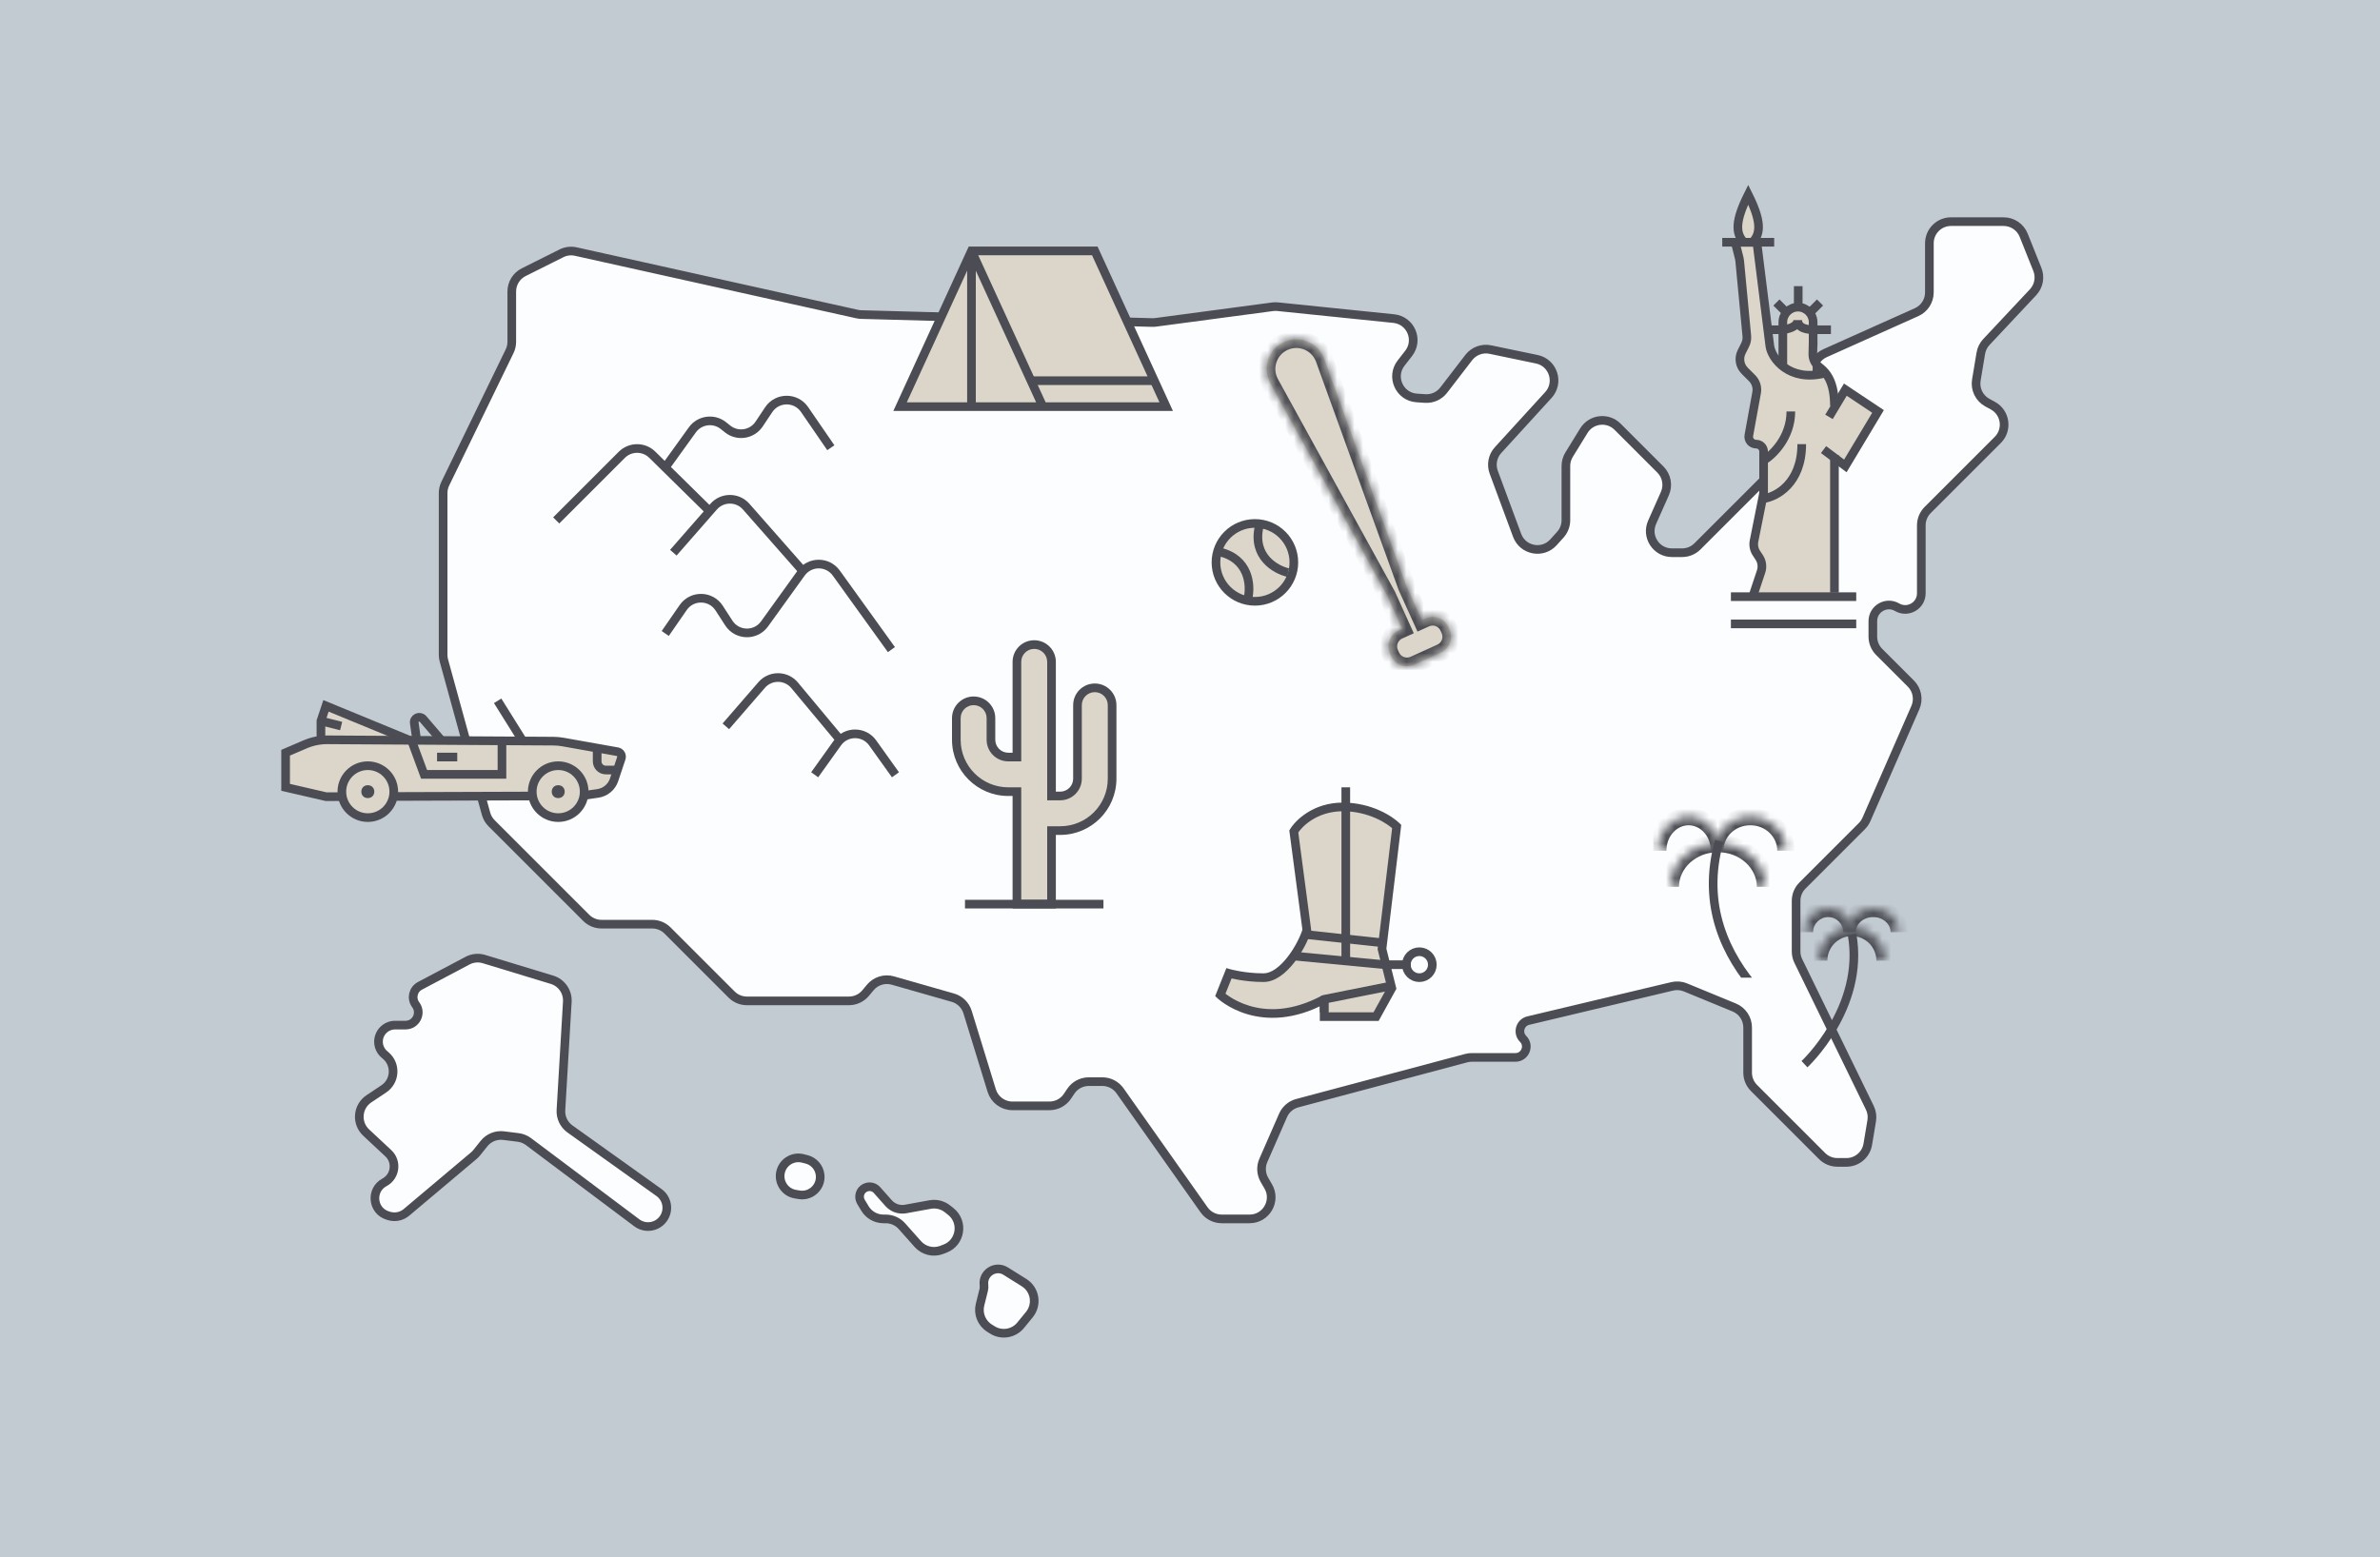 <svg width="275" height="180" viewBox="0 0 275 180" fill="none" xmlns="http://www.w3.org/2000/svg">
<rect x="0" y="0" width="275" height="180" fill="#808080" stroke="none"/>
<rect width="275" height="180" fill="#DDE8F1" fill-opacity="0.72"/>
<path d="M51.2 56.992V75.679C51.2 75.903 51.23 76.126 51.289 76.342L56.158 94.046C56.273 94.464 56.494 94.844 56.801 95.151L67.734 106.084C68.203 106.553 68.839 106.817 69.502 106.817H75.365C76.028 106.817 76.663 107.08 77.132 107.549L84.534 114.951C85.003 115.42 85.639 115.683 86.302 115.683H98.096C98.838 115.683 99.541 115.354 100.016 114.784L100.558 114.134C101.191 113.374 102.214 113.059 103.165 113.331L110.096 115.311C110.909 115.543 111.55 116.171 111.799 116.979L114.59 126.052C114.913 127.101 115.882 127.817 116.98 127.817H121.262C122.098 127.817 122.879 127.399 123.342 126.703L123.725 126.13C124.188 125.434 124.969 125.017 125.805 125.017H127.371C128.184 125.017 128.945 125.411 129.414 126.075L139.12 139.825C139.588 140.489 140.35 140.883 141.162 140.883H144.381C146.31 140.883 147.512 138.79 146.54 137.124L146.107 136.381C145.705 135.691 145.656 134.851 145.976 134.119L148.251 128.92C148.556 128.223 149.162 127.702 149.897 127.506L169.417 122.301C169.627 122.245 169.843 122.217 170.061 122.217H175.101C176.22 122.217 176.781 120.864 175.989 120.073C175.295 119.378 175.631 118.19 176.586 117.963L193.215 114.004C193.725 113.882 194.261 113.924 194.746 114.124L200.385 116.446C201.322 116.832 201.933 117.745 201.933 118.758V123.981C201.933 124.644 202.197 125.28 202.666 125.749L210.534 133.618C211.003 134.087 211.639 134.35 212.302 134.35H213.349C214.571 134.35 215.614 133.466 215.815 132.261L216.269 129.538C216.354 129.025 216.278 128.499 216.05 128.032L207.786 111.068C207.62 110.727 207.533 110.353 207.533 109.973V104.119C207.533 103.456 207.797 102.82 208.266 102.351L215.133 95.484C215.354 95.263 215.531 95.004 215.656 94.718L221.316 81.78C221.729 80.837 221.521 79.738 220.793 79.01L217.132 75.349C216.663 74.88 216.4 74.244 216.4 73.581V71.792C216.4 70.355 217.959 69.459 219.2 70.183C220.441 70.907 222 70.012 222 68.575V60.719C222 60.056 222.263 59.42 222.732 58.951L230.837 50.846C232.018 49.666 231.732 47.683 230.267 46.883L229.628 46.535C228.693 46.025 228.184 44.979 228.359 43.929L228.876 40.83C228.957 40.343 229.18 39.891 229.518 39.531L234.912 33.778C235.576 33.069 235.77 32.041 235.409 31.139L233.829 27.188C233.449 26.239 232.53 25.617 231.507 25.617H225.433C224.053 25.617 222.933 26.736 222.933 28.117V33.798C222.933 34.783 222.355 35.676 221.456 36.079L210.877 40.821C209.978 41.224 209.4 42.117 209.4 43.102V48.848C209.4 49.511 209.137 50.147 208.668 50.616L196.132 63.151C195.663 63.62 195.028 63.883 194.364 63.883H193.18C191.371 63.883 190.161 62.021 190.896 60.368L192.369 57.052C192.789 56.107 192.584 55.001 191.853 54.269L186.905 49.321C185.763 48.18 183.854 48.404 183.008 49.779L181.304 52.547C181.062 52.941 180.933 53.395 180.933 53.858V60.124C180.933 60.742 180.705 61.337 180.292 61.796L179.5 62.676C178.242 64.074 175.95 63.635 175.297 61.872L172.596 54.579C172.271 53.701 172.463 52.716 173.094 52.025L178.91 45.655C180.215 44.225 179.469 41.917 177.573 41.522L172.202 40.403C171.263 40.208 170.295 40.566 169.71 41.326L166.815 45.091C166.306 45.753 165.5 46.117 164.667 46.061L163.697 45.996C161.698 45.863 160.66 43.549 161.89 41.967L162.763 40.845C163.969 39.295 162.999 37.023 161.045 36.823L147.627 35.447C147.432 35.427 147.235 35.43 147.041 35.456L133.532 37.257C133.4 37.275 133.266 37.282 133.133 37.278L99.506 36.357C99.347 36.352 99.188 36.333 99.032 36.298L82.467 32.617L74.067 30.75L66.533 29.076C65.973 28.951 65.386 29.023 64.873 29.28L60.515 31.459C59.668 31.883 59.133 32.748 59.133 33.695V39.508C59.133 39.887 59.047 40.26 58.882 40.601L51.451 55.9C51.286 56.24 51.2 56.613 51.2 56.992Z" fill="#FCFDFE"/>
<path d="M42.309 130.905L44.866 133.292C45.912 134.268 45.687 135.984 44.424 136.657C42.787 137.53 43.019 139.946 44.792 140.491L44.945 140.538C45.644 140.753 46.405 140.599 46.964 140.127L54.745 133.575C54.87 133.47 54.985 133.352 55.087 133.225L55.926 132.176C56.469 131.497 57.326 131.149 58.188 131.257L59.874 131.468C60.306 131.522 60.716 131.687 61.065 131.948L73.577 141.333C74.594 142.095 76.045 141.825 76.719 140.747C77.326 139.774 77.073 138.497 76.14 137.831L65.857 130.486C65.158 129.986 64.764 129.163 64.814 128.305L65.551 115.782C65.619 114.629 64.888 113.58 63.783 113.243L55.92 110.85C55.288 110.658 54.606 110.723 54.022 111.032L48.523 113.944C47.723 114.367 47.491 115.405 48.034 116.128C48.761 117.099 48.069 118.483 46.856 118.483H45.651C44.592 118.483 43.733 119.342 43.733 120.401C43.733 120.961 43.978 121.493 44.403 121.857L44.577 122.007C45.794 123.049 45.678 124.965 44.345 125.853L42.629 126.998C41.286 127.892 41.13 129.805 42.309 130.905Z" fill="#FCFDFE"/>
<path d="M93.187 133.997L92.764 133.891C91.693 133.623 90.597 134.225 90.248 135.272C89.838 136.503 90.624 137.81 91.904 138.023L92.335 138.095C93.705 138.323 94.914 137.178 94.761 135.797C94.664 134.927 94.037 134.209 93.187 133.997Z" fill="#FCFDFE"/>
<path d="M102.676 139.061L101.337 137.554C100.693 136.829 99.496 137.174 99.337 138.131C99.291 138.401 99.344 138.679 99.485 138.914L99.938 139.67C100.39 140.423 101.204 140.883 102.082 140.883H102.344C103.058 140.883 103.738 141.189 104.213 141.722L106.05 143.789C106.742 144.568 107.844 144.836 108.816 144.462L109.2 144.314C111.002 143.621 111.372 141.234 109.865 140.028L109.489 139.728C108.924 139.276 108.192 139.091 107.48 139.22L104.637 139.737C103.91 139.869 103.167 139.613 102.676 139.061Z" fill="#FCFDFE"/>
<path d="M118.325 148.245L116.197 146.915C115.023 146.181 113.524 147.139 113.695 148.512C113.72 148.713 113.708 148.918 113.659 149.114L113.241 150.787C112.978 151.838 113.422 152.939 114.341 153.513L114.667 153.717C115.734 154.384 117.13 154.154 117.927 153.18L118.935 151.948C119.889 150.782 119.603 149.043 118.325 148.245Z" fill="#FCFDFE"/>
<path d="M51.2 56.992V75.679C51.2 75.903 51.23 76.126 51.289 76.342L56.158 94.046C56.273 94.464 56.494 94.844 56.801 95.151L67.734 106.084C68.203 106.553 68.839 106.817 69.502 106.817H75.365C76.028 106.817 76.663 107.08 77.132 107.549L84.534 114.951C85.003 115.42 85.639 115.683 86.302 115.683H98.096C98.838 115.683 99.541 115.354 100.016 114.784L100.558 114.134C101.191 113.374 102.214 113.059 103.165 113.331L110.096 115.311C110.909 115.543 111.55 116.171 111.799 116.979L114.59 126.052C114.913 127.101 115.882 127.817 116.98 127.817H121.262C122.098 127.817 122.879 127.399 123.342 126.703L123.725 126.13C124.188 125.434 124.969 125.017 125.805 125.017H127.371C128.184 125.017 128.945 125.411 129.414 126.075L139.12 139.825C139.588 140.489 140.35 140.883 141.162 140.883H144.381C146.31 140.883 147.512 138.79 146.54 137.124L146.107 136.381C145.705 135.691 145.656 134.851 145.976 134.119L148.251 128.92C148.556 128.223 149.162 127.702 149.897 127.506L169.417 122.301C169.627 122.245 169.843 122.217 170.061 122.217H175.101C176.22 122.217 176.781 120.864 175.989 120.073C175.295 119.378 175.631 118.19 176.586 117.963L193.215 114.004C193.725 113.882 194.261 113.924 194.746 114.124L200.385 116.446C201.322 116.832 201.933 117.745 201.933 118.758V123.981C201.933 124.644 202.197 125.28 202.666 125.749L210.534 133.618C211.003 134.087 211.639 134.35 212.302 134.35H213.349C214.571 134.35 215.614 133.466 215.815 132.261L216.269 129.538C216.354 129.025 216.278 128.499 216.05 128.032L207.786 111.068C207.62 110.727 207.533 110.353 207.533 109.973V104.119C207.533 103.456 207.797 102.82 208.266 102.351L215.133 95.484C215.354 95.263 215.531 95.004 215.656 94.718L221.316 81.78C221.729 80.837 221.521 79.738 220.793 79.01L217.132 75.349C216.663 74.88 216.4 74.244 216.4 73.581V71.792C216.4 70.355 217.959 69.459 219.2 70.183C220.441 70.907 222 70.012 222 68.575V60.719C222 60.056 222.263 59.42 222.732 58.951L230.837 50.846C232.018 49.666 231.732 47.683 230.267 46.883L229.628 46.535C228.693 46.025 228.184 44.979 228.359 43.929L228.876 40.83C228.957 40.343 229.18 39.891 229.518 39.531L234.912 33.778C235.576 33.069 235.77 32.041 235.409 31.139L233.829 27.188C233.449 26.239 232.53 25.617 231.507 25.617H225.433C224.053 25.617 222.933 26.736 222.933 28.117V33.798C222.933 34.783 222.355 35.676 221.456 36.079L210.877 40.821C209.978 41.224 209.4 42.117 209.4 43.102V48.848C209.4 49.511 209.137 50.147 208.668 50.616L196.132 63.151C195.663 63.62 195.028 63.883 194.364 63.883H193.18C191.371 63.883 190.161 62.021 190.896 60.368L192.369 57.052C192.789 56.107 192.584 55.001 191.853 54.269L186.905 49.321C185.763 48.18 183.854 48.404 183.008 49.779L181.304 52.547C181.062 52.941 180.933 53.395 180.933 53.858V60.124C180.933 60.742 180.705 61.337 180.292 61.796L179.5 62.676C178.242 64.074 175.95 63.635 175.297 61.872L172.596 54.579C172.271 53.701 172.463 52.716 173.094 52.025L178.91 45.655C180.215 44.225 179.469 41.917 177.573 41.522L172.202 40.403C171.263 40.208 170.295 40.566 169.71 41.326L166.815 45.091C166.306 45.753 165.5 46.117 164.667 46.061L163.697 45.996C161.698 45.863 160.66 43.549 161.89 41.967L162.763 40.845C163.969 39.295 162.999 37.023 161.045 36.823L147.627 35.447C147.432 35.427 147.235 35.43 147.041 35.456L133.532 37.257C133.4 37.275 133.266 37.282 133.133 37.278L99.506 36.357C99.347 36.352 99.188 36.333 99.032 36.298L82.467 32.617L74.067 30.75L66.533 29.076C65.973 28.951 65.386 29.023 64.873 29.28L60.515 31.459C59.668 31.883 59.133 32.748 59.133 33.695V39.508C59.133 39.887 59.047 40.26 58.882 40.601L51.451 55.9C51.286 56.24 51.2 56.613 51.2 56.992Z" stroke="#4C4D54"/>
<path d="M42.309 130.905L44.866 133.292C45.912 134.268 45.687 135.984 44.424 136.657C42.787 137.53 43.019 139.946 44.792 140.491L44.945 140.538C45.644 140.753 46.405 140.599 46.964 140.127L54.745 133.575C54.87 133.47 54.985 133.352 55.087 133.225L55.926 132.176C56.469 131.497 57.326 131.149 58.188 131.257L59.874 131.468C60.306 131.522 60.716 131.687 61.065 131.948L73.577 141.333C74.594 142.095 76.045 141.825 76.719 140.747C77.326 139.774 77.073 138.497 76.14 137.831L65.857 130.486C65.158 129.986 64.764 129.163 64.814 128.305L65.551 115.782C65.619 114.629 64.888 113.58 63.783 113.243L55.92 110.85C55.288 110.658 54.606 110.723 54.022 111.032L48.523 113.944C47.723 114.367 47.491 115.405 48.034 116.128C48.761 117.099 48.069 118.483 46.856 118.483H45.651C44.592 118.483 43.733 119.342 43.733 120.401C43.733 120.961 43.978 121.493 44.403 121.857L44.577 122.007C45.794 123.049 45.678 124.965 44.345 125.853L42.629 126.998C41.286 127.892 41.13 129.805 42.309 130.905Z" stroke="#4C4D54"/>
<path d="M93.187 133.997L92.764 133.891C91.693 133.623 90.597 134.225 90.248 135.272C89.838 136.503 90.624 137.81 91.904 138.023L92.335 138.095C93.705 138.323 94.914 137.178 94.761 135.797C94.664 134.927 94.037 134.209 93.187 133.997Z" stroke="#4C4D54"/>
<path d="M102.676 139.061L101.337 137.554C100.693 136.829 99.496 137.174 99.337 138.131C99.291 138.401 99.344 138.679 99.485 138.914L99.938 139.67C100.39 140.423 101.204 140.883 102.082 140.883H102.344C103.058 140.883 103.738 141.189 104.213 141.722L106.05 143.789C106.742 144.568 107.844 144.836 108.816 144.462L109.2 144.314C111.002 143.621 111.372 141.234 109.865 140.028L109.489 139.728C108.924 139.276 108.192 139.091 107.48 139.22L104.637 139.737C103.91 139.869 103.167 139.613 102.676 139.061Z" stroke="#4C4D54"/>
<path d="M118.325 148.245L116.197 146.915C115.023 146.181 113.524 147.139 113.695 148.512C113.72 148.713 113.708 148.918 113.659 149.114L113.241 150.787C112.978 151.838 113.422 152.939 114.341 153.513L114.667 153.717C115.734 154.384 117.13 154.154 117.927 153.18L118.935 151.948C119.889 150.782 119.603 149.043 118.325 148.245Z" stroke="#4C4D54"/>
<path d="M64.267 60.15L71.846 52.57C72.817 51.6 74.389 51.593 75.368 52.556L76.867 54.032M82 59.084L76.867 54.032M77.8 63.883L82.457 58.561C83.451 57.425 85.218 57.422 86.216 58.556L92.547 65.75M76.867 73.217L78.941 70.22C79.954 68.757 82.129 68.791 83.095 70.285L84.211 72.01C85.167 73.488 87.311 73.541 88.339 72.112L92.571 66.235C93.569 64.849 95.631 64.849 96.629 66.235L103 75.083M83.867 83.95L88.007 79.173C89.016 78.008 90.83 78.025 91.817 79.21L96.933 85.35M76.867 54.032L79.996 49.685C80.832 48.524 82.47 48.3 83.587 49.193L84.071 49.58C85.216 50.496 86.899 50.234 87.713 49.015L88.818 47.356C89.799 45.884 91.957 45.869 92.959 47.326L96 51.75M94.133 89.55L96.766 85.865C97.763 84.469 99.837 84.469 100.834 85.865L103.467 89.55" stroke="#4C4D54"/>
<circle cx="145" cy="65" r="4.5" fill="#DBD6C9" stroke="#4C4D54"/>
<path d="M201.889 39.37L200.629 28.037H202.518L204.145 40.63L206 42L205.666 39.37V36.852L206.296 35.593H207.555L209.444 36.852V40.63V43.778L211 43.5L211.963 47.556L213.222 45.037L217 47.556L213 53.5L211.963 52.593V68.5L209 69L202.5 68.5L203.778 65.5L202.5 63.5L203.778 56.056V51.963L201.889 50.704L203.148 45.037L200.629 41.259L201.889 39.37Z" fill="#DBD6C9"/>
<path d="M204 38.111H205.889C206.5 38.074 207.722 37.8 207.722 37C207.722 38 208.911 38.111 209.667 38.111H211.556M206.519 36.222L205.259 34.963M207.778 35.593V33.074M209.037 36.222L210.296 34.963" stroke="#4C4D54"/>
<path d="M206 42.5V37.25C206 36.283 206.784 35.5 207.75 35.5V35.5C208.716 35.5 209.5 36.283 209.5 37.25V40" stroke="#4C4D54"/>
<path d="M209.5 39.5L209.467 40.917C209.453 41.527 209.756 42.075 210.24 42.447C211.054 43.072 211.963 44.147 211.963 46.926" stroke="#4C4D54"/>
<path d="M210.704 51.963L213.222 53.852L217 47.556L213.222 45.037L211.333 48.185" stroke="#4C4D54"/>
<path d="M202 22.5C203.5 25.5 203.5 26.963 202.5 28H201.5C200.5 26.963 200.5 25.5 202 22.5Z" fill="#DBD6C9" stroke="#4C4D54"/>
<path d="M202.519 68.963L203.486 66.062C203.67 65.509 203.589 64.902 203.265 64.417L202.953 63.947C202.675 63.531 202.574 63.02 202.672 62.529L203.741 57.183C203.765 57.062 203.778 56.937 203.778 56.813V52.193C203.778 51.718 203.393 51.333 202.918 51.333V51.333C202.382 51.333 201.977 50.848 202.073 50.32L202.971 45.381C203.082 44.771 202.887 44.146 202.448 43.708L201.592 42.852C201.017 42.277 200.875 41.398 201.238 40.671L201.647 39.855C201.805 39.538 201.871 39.184 201.838 38.831L201.014 30.142C201.005 30.047 200.989 29.954 200.966 29.862L200.5 28H203L204.5 40C204.71 41.469 206.767 44.156 210.797 43.148" stroke="#4C4D54"/>
<path d="M200 68.963H214.481" stroke="#4C4D54"/>
<path d="M200 72.111H214.481" stroke="#4C4D54"/>
<path d="M211.963 52.593V68.5" stroke="#4C4D54"/>
<path d="M203.778 57.63C205.247 57.42 208.185 55.867 208.185 51.333" stroke="#4C4D54"/>
<path d="M203.778 53.222C204.827 52.593 206.926 50.578 206.926 47.556" stroke="#4C4D54"/>
<path d="M214 108C215.5 116.5 208.5 123 208.5 123" stroke="#4C4D54" stroke-miterlimit="10"/>
<mask id="path-17-inside-1_827_542" fill="white">
<path d="M208.5 107.745C208.5 106.223 209.72 105 211.238 105C212.756 105 213.976 106.223 213.976 107.745"/>
</mask>
<path d="M209.5 107.745C209.5 106.773 210.275 106 211.238 106V104C209.165 104 207.5 105.673 207.5 107.745H209.5ZM211.238 106C212.202 106 212.976 106.773 212.976 107.745H214.976C214.976 105.673 213.311 104 211.238 104V106Z" fill="#4C4D54" mask="url(#path-17-inside-1_827_542)"/>
<mask id="path-19-inside-2_827_542" fill="white">
<path d="M213.429 107.745C213.429 106.223 214.771 105 216.44 105C218.11 105 219.452 106.223 219.452 107.745"/>
</mask>
<path d="M214.429 107.745C214.429 106.861 215.233 106 216.44 106V104C214.308 104 212.429 105.586 212.429 107.745H214.429ZM216.44 106C217.647 106 218.452 106.861 218.452 107.745H220.452C220.452 105.586 218.573 104 216.44 104V106Z" fill="#4C4D54" mask="url(#path-19-inside-2_827_542)"/>
<mask id="path-21-inside-3_827_542" fill="white">
<path d="M210.143 111.039C210.143 108.919 211.861 107.196 213.976 107.196C216.091 107.196 217.81 108.919 217.81 111.039"/>
</mask>
<path d="M211.143 111.039C211.143 109.469 212.416 108.196 213.976 108.196V106.196C211.307 106.196 209.143 108.369 209.143 111.039H211.143ZM213.976 108.196C215.536 108.196 216.81 109.469 216.81 111.039H218.81C218.81 108.369 216.646 106.196 213.976 106.196V108.196Z" fill="#4C4D54" mask="url(#path-21-inside-3_827_542)"/>
<g clip-path="url(#clip0_827_542)">
<path d="M198.652 97.205C194.44 112.177 210.5 120.5 210.5 120.5" stroke="#4C4D54" stroke-miterlimit="10"/>
<mask id="path-24-inside-4_827_542" fill="white">
<path d="M191.548 98.333C191.548 96.144 193.137 94.385 195.113 94.385C197.089 94.385 198.677 96.144 198.677 98.333"/>
</mask>
<path d="M192.548 98.333C192.548 96.597 193.783 95.385 195.113 95.385V93.385C192.49 93.385 190.548 95.69 190.548 98.333H192.548ZM195.113 95.385C196.443 95.385 197.677 96.597 197.677 98.333H199.677C199.677 95.69 197.735 93.385 195.113 93.385V95.385Z" fill="#4C4D54" mask="url(#path-24-inside-4_827_542)"/>
<mask id="path-26-inside-5_827_542" fill="white">
<path d="M198.129 98.333C198.129 96.144 199.962 94.385 202.242 94.385C204.522 94.385 206.355 96.144 206.355 98.333"/>
</mask>
<path d="M199.129 98.333C199.129 96.734 200.475 95.385 202.242 95.385V93.385C199.448 93.385 197.129 95.554 197.129 98.333H199.129ZM202.242 95.385C204.009 95.385 205.355 96.734 205.355 98.333H207.355C207.355 95.554 205.036 93.385 202.242 93.385V95.385Z" fill="#4C4D54" mask="url(#path-26-inside-5_827_542)"/>
<mask id="path-28-inside-6_827_542" fill="white">
<path d="M193 102.5C193 99.741 195.466 97.5 198.5 97.5C201.534 97.5 204 99.741 204 102.5"/>
</mask>
<path d="M194 102.5C194 100.381 195.926 98.5 198.5 98.5V96.5C195.005 96.5 192 99.102 192 102.5H194ZM198.5 98.5C201.074 98.5 203 100.381 203 102.5H205C205 99.102 201.995 96.5 198.5 96.5V98.5Z" fill="#4C4D54" mask="url(#path-28-inside-6_827_542)"/>
</g>
<path d="M159 117.5H153V115.5C145.64 119.463 141 115 141 115L142 112.5C142 112.5 143.735 113 146 113C148.265 113 150.434 109.387 151 107.5L149.493 96.096C150.059 95.152 151.984 93.265 155.155 93.265C158.325 93.265 160.628 94.775 161.383 95.529L159.684 109.684L160.816 114.213L159 117.5Z" fill="#DBD6C9"/>
<path d="M153 117.5H152.5V118H153V117.5ZM159 117.5V118H159.295L159.438 117.742L159 117.5ZM160.816 114.213L161.254 114.455L161.349 114.283L161.301 114.092L160.816 114.213ZM159.684 109.684L159.188 109.624L159.177 109.716L159.199 109.805L159.684 109.684ZM161.383 95.529L161.879 95.589L161.908 95.348L161.736 95.176L161.383 95.529ZM149.493 96.096L149.064 95.838L148.974 95.988L148.997 96.161L149.493 96.096ZM151 107.5L151.479 107.644L151.51 107.541L151.496 107.434L151 107.5ZM142 112.5L142.138 112.02L141.704 111.894L141.536 112.314L142 112.5ZM141 115L140.536 114.814L140.411 115.127L140.653 115.36L141 115ZM153 115.5H153.5L152.763 115.06L153 115.5ZM153 118H159V117H153V118ZM159.438 117.742L161.254 114.455L160.379 113.972L158.562 117.258L159.438 117.742ZM161.301 114.092L160.169 109.563L159.199 109.805L160.331 114.335L161.301 114.092ZM160.18 109.744L161.879 95.589L160.886 95.47L159.188 109.624L160.18 109.744ZM161.736 95.176C160.9 94.34 158.475 92.765 155.155 92.765V93.765C158.176 93.765 160.355 95.209 161.029 95.883L161.736 95.176ZM155.155 92.765C151.778 92.765 149.704 94.772 149.064 95.838L149.922 96.353C150.414 95.532 152.19 93.765 155.155 93.765V92.765ZM148.997 96.161L150.504 107.566L151.496 107.434L149.988 96.03L148.997 96.161ZM150.521 107.356C150.257 108.236 149.604 109.556 148.744 110.649C148.316 111.193 147.849 111.664 147.372 111.995C146.894 112.327 146.432 112.5 146 112.5V113.5C146.701 113.5 147.359 113.221 147.942 112.817C148.526 112.412 149.062 111.862 149.53 111.267C150.462 110.082 151.177 108.651 151.479 107.644L150.521 107.356ZM146 112.5C144.903 112.5 143.933 112.379 143.237 112.257C142.889 112.197 142.611 112.136 142.422 112.092C142.327 112.069 142.254 112.051 142.206 112.038C142.182 112.032 142.165 112.027 142.153 112.024C142.147 112.022 142.143 112.021 142.141 112.02C142.14 112.02 142.139 112.02 142.138 112.02C142.138 112.019 142.138 112.019 142.138 112.019C142.138 112.019 142.138 112.019 142.138 112.019C142.138 112.019 142.138 112.02 142.138 112.02C142.138 112.02 142.138 112.02 142 112.5C141.862 112.98 141.862 112.98 141.862 112.981C141.862 112.981 141.862 112.981 141.862 112.981C141.862 112.981 141.862 112.981 141.863 112.981C141.863 112.981 141.863 112.981 141.864 112.981C141.865 112.982 141.867 112.982 141.869 112.983C141.873 112.984 141.879 112.985 141.887 112.988C141.902 112.992 141.924 112.998 141.952 113.005C142.007 113.02 142.088 113.04 142.191 113.065C142.398 113.114 142.696 113.178 143.065 113.243C143.803 113.371 144.832 113.5 146 113.5V112.5ZM141.536 112.314L140.536 114.814L141.464 115.186L142.464 112.686L141.536 112.314ZM141 115C140.653 115.36 140.654 115.361 140.654 115.361C140.654 115.361 140.654 115.361 140.654 115.361C140.655 115.362 140.655 115.362 140.656 115.363C140.657 115.364 140.659 115.365 140.66 115.367C140.664 115.37 140.668 115.375 140.674 115.38C140.686 115.39 140.702 115.405 140.722 115.423C140.763 115.46 140.822 115.511 140.899 115.573C141.053 115.697 141.277 115.866 141.568 116.055C142.15 116.432 143.003 116.889 144.097 117.215C146.298 117.872 149.435 117.987 153.237 115.94L152.763 115.06C149.204 116.976 146.341 116.841 144.383 116.257C143.397 115.963 142.63 115.552 142.112 115.216C141.853 115.048 141.657 114.9 141.528 114.795C141.464 114.743 141.416 114.702 141.386 114.675C141.37 114.662 141.359 114.652 141.353 114.646C141.35 114.643 141.348 114.641 141.346 114.64C141.346 114.639 141.346 114.639 141.346 114.639C141.346 114.639 141.346 114.639 141.346 114.639C141.346 114.639 141.346 114.639 141.346 114.639C141.346 114.639 141.347 114.64 141 115ZM152.5 115.5V117.5H153.5V115.5H152.5Z" fill="#4C4D54"/>
<path d="M160.5 114L153 115.5V117" stroke="#4C4D54" stroke-linejoin="round"/>
<path d="M160 111.5H163" stroke="#4C4D54"/>
<circle cx="164" cy="111.5" r="1.5" stroke="#4C4D54"/>
<path d="M160 109L150.625 107.986" stroke="#4C4D54"/>
<path d="M149.5 110.5L160 111.5" stroke="#4C4D54"/>
<path d="M155.5 91V111" stroke="#4C4D54"/>
<mask id="path-38-inside-7_827_542" fill="white">
<path fill-rule="evenodd" clip-rule="evenodd" d="M148.374 39.528C150.193 38.704 152.328 39.605 153.008 41.483L162.529 67.802L164.284 71.677L164.711 71.483C165.717 71.028 166.902 71.474 167.358 72.48L167.49 72.773C167.946 73.779 167.499 74.964 166.493 75.419L163.389 76.825C162.383 77.28 161.198 76.834 160.742 75.828L160.61 75.535C160.154 74.529 160.601 73.344 161.607 72.888L162.034 72.695L160.28 68.82L146.786 44.3C145.823 42.55 146.555 40.351 148.374 39.528Z"/>
</mask>
<path fill-rule="evenodd" clip-rule="evenodd" d="M148.374 39.528C150.193 38.704 152.328 39.605 153.008 41.483L162.529 67.802L164.284 71.677L164.711 71.483C165.717 71.028 166.902 71.474 167.358 72.48L167.49 72.773C167.946 73.779 167.499 74.964 166.493 75.419L163.389 76.825C162.383 77.28 161.198 76.834 160.742 75.828L160.61 75.535C160.154 74.529 160.601 73.344 161.607 72.888L162.034 72.695L160.28 68.82L146.786 44.3C145.823 42.55 146.555 40.351 148.374 39.528Z" fill="#DBD6C9"/>
<path d="M153.008 41.483L153.948 41.142L153.008 41.483ZM162.529 67.802L161.618 68.214L161.602 68.179L161.589 68.142L162.529 67.802ZM164.284 71.677L164.696 72.588L163.785 73L163.373 72.089L164.284 71.677ZM162.034 72.695L162.945 72.282L163.358 73.194L162.447 73.606L162.034 72.695ZM160.28 68.82L161.156 68.338L161.175 68.372L161.191 68.408L160.28 68.82ZM146.786 44.3L145.91 44.782L146.786 44.3ZM152.067 41.823C151.586 40.493 150.075 39.855 148.786 40.438L147.962 38.617C150.312 37.552 153.07 38.716 153.948 41.142L152.067 41.823ZM161.589 68.142L152.067 41.823L153.948 41.142L163.47 67.462L161.589 68.142ZM163.373 72.089L161.618 68.214L163.44 67.389L165.195 71.264L163.373 72.089ZM165.123 72.394L164.696 72.588L163.871 70.766L164.299 70.572L165.123 72.394ZM166.447 72.893C166.219 72.39 165.627 72.166 165.123 72.394L164.299 70.572C165.808 69.889 167.586 70.558 168.269 72.068L166.447 72.893ZM166.579 73.185L166.447 72.893L168.269 72.068L168.401 72.36L166.579 73.185ZM166.081 74.508C166.584 74.281 166.807 73.688 166.579 73.185L168.401 72.36C169.085 73.87 168.415 75.647 166.905 76.33L166.081 74.508ZM162.977 75.914L166.081 74.508L166.905 76.33L163.802 77.736L162.977 75.914ZM161.653 75.415C161.881 75.918 162.474 76.141 162.977 75.914L163.802 77.736C162.292 78.419 160.515 77.749 159.831 76.24L161.653 75.415ZM161.521 75.123L161.653 75.415L159.831 76.24L159.699 75.948L161.521 75.123ZM162.02 73.799C161.516 74.027 161.293 74.62 161.521 75.123L159.699 75.948C159.016 74.438 159.685 72.661 161.195 71.977L162.02 73.799ZM162.447 73.606L162.02 73.799L161.195 71.977L161.622 71.784L162.447 73.606ZM161.191 68.408L162.945 72.282L161.123 73.107L159.369 69.233L161.191 68.408ZM147.662 43.818L161.156 68.338L159.404 69.302L145.91 44.782L147.662 43.818ZM148.786 40.438C147.498 41.022 146.98 42.579 147.662 43.818L145.91 44.782C144.666 42.521 145.611 39.681 147.962 38.617L148.786 40.438Z" fill="#4C4D54" mask="url(#path-38-inside-7_827_542)"/>
<path d="M148.834 66.18C147.391 65.852 144.7 64.33 145.487 60.866" stroke="#4C4D54"/>
<path d="M144.211 69.092C144.539 67.648 144.328 64.565 140.864 63.778" stroke="#4C4D54"/>
<path fill-rule="evenodd" clip-rule="evenodd" d="M117.5 76.5C117.5 75.395 118.395 74.5 119.5 74.5C120.605 74.5 121.5 75.395 121.5 76.5V92H122.5C123.605 92 124.5 91.105 124.5 90V81.5C124.5 80.395 125.395 79.5 126.5 79.5C127.605 79.5 128.5 80.395 128.5 81.5V90C128.5 93.314 125.814 96 122.5 96H121.5V104.5H117.5V91.5H116.5C113.186 91.5 110.5 88.814 110.5 85.5V83C110.5 81.895 111.395 81 112.5 81C113.605 81 114.5 81.895 114.5 83V85.5C114.5 86.605 115.395 87.5 116.5 87.5H117.5V76.5Z" fill="#DBD6C9"/>
<path d="M121.5 92H121V92.5H121.5V92ZM121.5 96V95.5H121V96H121.5ZM121.5 104.5V105H122V104.5H121.5ZM117.5 104.5H117V105H117.5V104.5ZM117.5 91.5H118V91H117.5V91.5ZM117.5 87.5V88H118V87.5H117.5ZM119.5 74C118.119 74 117 75.119 117 76.5H118C118 75.672 118.672 75 119.5 75V74ZM122 76.5C122 75.119 120.881 74 119.5 74V75C120.328 75 121 75.672 121 76.5H122ZM122 92V76.5H121V92H122ZM122.5 91.5H121.5V92.5H122.5V91.5ZM124 90C124 90.828 123.328 91.5 122.5 91.5V92.5C123.881 92.5 125 91.381 125 90H124ZM124 81.5V90H125V81.5H124ZM126.5 79C125.119 79 124 80.119 124 81.5H125C125 80.672 125.672 80 126.5 80V79ZM129 81.5C129 80.119 127.881 79 126.5 79V80C127.328 80 128 80.672 128 81.5H129ZM129 90V81.5H128V90H129ZM122.5 96.5C126.09 96.5 129 93.59 129 90H128C128 93.038 125.538 95.5 122.5 95.5V96.5ZM121.5 96.5H122.5V95.5H121.5V96.5ZM122 104.5V96H121V104.5H122ZM117.5 105H121.5V104H117.5V105ZM117 91.5V104.5H118V91.5H117ZM116.5 92H117.5V91H116.5V92ZM110 85.5C110 89.09 112.91 92 116.5 92V91C113.462 91 111 88.538 111 85.5H110ZM110 83V85.5H111V83H110ZM112.5 80.5C111.119 80.5 110 81.619 110 83H111C111 82.172 111.672 81.5 112.5 81.5V80.5ZM115 83C115 81.619 113.881 80.5 112.5 80.5V81.5C113.328 81.5 114 82.172 114 83H115ZM115 85.5V83H114V85.5H115ZM116.5 87C115.672 87 115 86.328 115 85.5H114C114 86.881 115.119 88 116.5 88V87ZM117.5 87H116.5V88H117.5V87ZM117 76.5V87.5H118V76.5H117Z" fill="#4C4D54"/>
<line x1="111.5" y1="104.5" x2="127.5" y2="104.5" stroke="#4C4D54"/>
<path d="M104 47L112.25 29H126.5L134.75 47H120.5H104Z" fill="#DBD6C9"/>
<path d="M112.25 29L104 47H134.75L126.5 29H112.25ZM112.25 29L120.5 47" stroke="#4C4D54"/>
<path d="M119 44L133.25 44" stroke="#4C4D54"/>
<path d="M112.25 29.375V46.953" stroke="#4C4D54"/>
<path d="M37.667 81.583L47.583 85.667H37.083V83.333L37.667 81.583Z" fill="#DBD6C9" stroke="#4C4D54"/>
<path d="M39.417 83.917L37.083 83.333" stroke="#4C4D54"/>
<path d="M60.417 85.667L57.5 81" stroke="#4C4D54"/>
<path d="M48.167 85.667L47.867 83.566C47.784 82.989 48.507 82.661 48.887 83.104L51.083 85.667" stroke="#4C4D54"/>
<path d="M37.691 92.083L63 92H67L69.072 91.704C69.947 91.579 70.677 90.97 70.956 90.132L71.787 87.641C71.899 87.303 71.686 86.944 71.335 86.882L65.038 85.762C64.68 85.699 64.317 85.666 63.953 85.663L37.837 85.508C36.955 85.503 36.082 85.679 35.271 86.027L33 87V91L37.691 92.083Z" fill="#DBD6C9" stroke="#4C4D54"/>
<path d="M47.583 85.667L49 89.5H58V85.667" stroke="#4C4D54"/>
<path d="M50.5 87.5H52.833" stroke="#4C4D54"/>
<circle cx="42.5" cy="91.5" r="3" fill="#DBD6C9" stroke="#4C4D54"/>
<circle cx="64.5" cy="91.5" r="3" fill="#DBD6C9" stroke="#4C4D54"/>
<circle cx="64.5" cy="91.5" r="0.5" fill="#4C4D54" stroke="#4C4D54" stroke-width="0.5"/>
<circle cx="42.5" cy="91.5" r="0.5" fill="#4C4D54" stroke="#4C4D54" stroke-width="0.5"/>
<path d="M69 86.5V88C69 88.552 69.448 89 70 89H71" stroke="#4C4D54"/>
<line x1="199" y1="28" x2="205" y2="28" stroke="#4C4D54"/>
<defs>
<clipPath id="clip0_827_542">
<rect width="17" height="22" fill="white" transform="translate(191 91)"/>
</clipPath>
</defs>
</svg>
